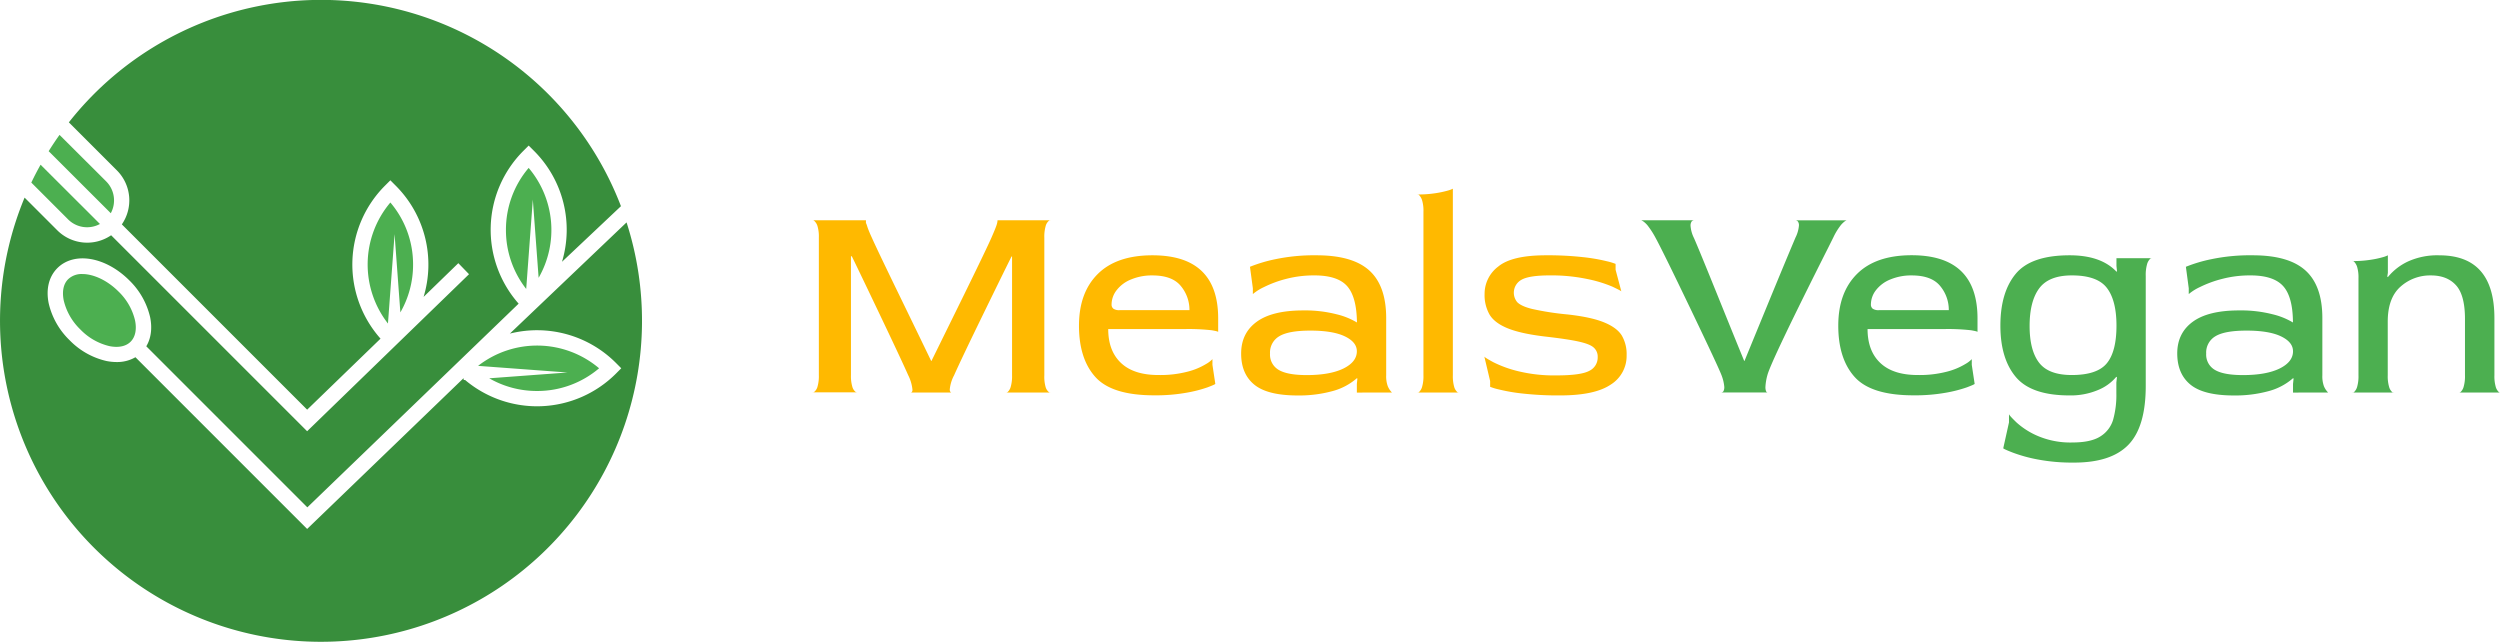 <svg id="Layer_1" data-name="Layer 1" xmlns="http://www.w3.org/2000/svg" viewBox="0 0 1038.01 266.57"><defs><style>.cls-1{fill:#ffb900;}.cls-2{fill:#4caf50;}.cls-3{fill:#388e3c;}</style></defs><path class="cls-1" d="M434.1,160.54a4.28,4.28,0,0,0,1.25,2.14c.48.36.71.46.71.3H417.83c0,.16.21.06.65-.3a4.6,4.6,0,0,0,1.19-2.14,15.62,15.62,0,0,0,.54-4.71V106.48H420q-3.11,6.21-12,24.44t-11.86,24.91a15.44,15.44,0,0,0-1.79,5.84,1.61,1.61,0,0,0,.24,1q.24.3.36.3H378.25q.12,0,.36-.24a1.34,1.34,0,0,0,.24-1,17.12,17.12,0,0,0-1.79-6q-2.51-5.72-11.38-24.32t-12-25h-.36v49.35a15.62,15.62,0,0,0,.54,4.71,4.28,4.28,0,0,0,1.25,2.14c.47.36.71.46.71.3H337.49c0,.16.24.06.71-.3a4.28,4.28,0,0,0,1.25-2.14,15.62,15.62,0,0,0,.54-4.71V98.62a15,15,0,0,0-.54-4.65,4.73,4.73,0,0,0-1.25-2.15c-.47-.4-.71-.51-.71-.36h22.05v1.31c0-.31.18.08.53,1.2s1,2.74,2,4.88q2,4.53,11.62,24.32t12.94,26.7h.12L400,122.93q9.76-19.91,11.68-24.31t2.2-5.49a6.63,6.63,0,0,0,.3-1.67h21.93c0-.15-.23-.06-.71.3a4.32,4.32,0,0,0-1.25,2.15,16.12,16.12,0,0,0-.54,4.82v57.1A15.62,15.62,0,0,0,434.1,160.54Z"/><path class="cls-1" d="M505.79,132.23v5.6c0-.16-.91-.4-2.74-.71a85.34,85.34,0,0,0-11.56-.48H460.14q0,9.06,5.31,14.07t15.55,5a44.78,44.78,0,0,0,12.22-1.43,28.08,28.08,0,0,0,7.57-3.16,11.41,11.41,0,0,0,2.62-2v2.38l1.19,7.87c0,.16-1.05.63-3.16,1.43a55,55,0,0,1-8.82,2.26,72.44,72.44,0,0,1-13.41,1.08q-17.52,0-24.37-7.57T448,135.21q0-13.71,7.81-21.46T478.5,106Q505.79,106,505.79,132.23Zm-11.92-3.46a15.49,15.49,0,0,0-3.57-10q-3.58-4.41-11.8-4.41a22.29,22.29,0,0,0-8.88,1.67,14.15,14.15,0,0,0-6,4.47,9.73,9.73,0,0,0-2.09,5.9,2.12,2.12,0,0,0,.78,1.79,4.23,4.23,0,0,0,2.56.59Z"/><path class="cls-1" d="M563.37,163v-3.57l.23-2.27-.23-.12a25.22,25.22,0,0,1-10.2,5.37,52.46,52.46,0,0,1-14.36,1.79q-12.51,0-18-4.48t-5.48-12.93q0-8.46,6.44-13.17T541,128.89a52.89,52.89,0,0,1,14,1.61,29.82,29.82,0,0,1,8.41,3.4q-.12-10.61-4.06-15.08t-13.59-4.47a45.51,45.51,0,0,0-11.92,1.49,46.43,46.43,0,0,0-9,3.34,20.71,20.71,0,0,0-4.65,2.92v-2.39l-1.2-8.94a60.36,60.36,0,0,1,10.55-3.15A78.65,78.65,0,0,1,546.68,106q14.9,0,21.87,6.31t7,19.67v23.84a12,12,0,0,0,.66,4.53,8.09,8.09,0,0,0,1.73,2.62Zm-5.55-10q5.55-2.75,5.55-7.15,0-3.81-5-6.2t-14.36-2.38q-8.94,0-12.82,2.32a7.82,7.82,0,0,0-3.87,7.21,7.32,7.32,0,0,0,3.63,6.8q3.64,2.15,11.74,2.14Q552.28,155.71,557.82,153Z"/><path class="cls-1" d="M589.29,162.68a4.69,4.69,0,0,0,1.19-2.14,15.62,15.62,0,0,0,.54-4.71V87.89a15,15,0,0,0-.54-4.65,5.31,5.31,0,0,0-1.19-2.15c-.44-.39-.66-.51-.66-.35a45.78,45.78,0,0,0,7.51-.54,41.57,41.57,0,0,0,5-1.07,11.49,11.49,0,0,0,2.09-.78v77.48a16,16,0,0,0,.53,4.71,4.69,4.69,0,0,0,1.2,2.14c.43.36.65.46.65.3H588.63Q588.63,163.22,589.29,162.68Z"/><path class="cls-1" d="M630.06,125.55c1,1,3.05,2,6.19,2.75a116.37,116.37,0,0,0,14.61,2.26q9.76,1.08,15.13,3.28t7.39,5.48a15.3,15.3,0,0,1,2,8.17,14,14,0,0,1-6.62,12.21q-6.62,4.47-20.91,4.48a132.64,132.64,0,0,1-15.62-.78,73.77,73.77,0,0,1-10-1.73,21.82,21.82,0,0,1-3.52-1.07v-2.38L616.29,148q0,.36,3.75,2.39a48.09,48.09,0,0,0,10.37,3.75,62.79,62.79,0,0,0,15.8,1.73q10.24,0,13.7-1.91a6.14,6.14,0,0,0,3.46-5.72,5,5,0,0,0-1.73-4c-1.15-1-3.24-1.77-6.26-2.44s-7.7-1.37-14.06-2.09q-9.9-1.19-15.32-3.4t-7.51-5.66a16.33,16.33,0,0,1-2.08-8.58,14.12,14.12,0,0,1,5.66-11.39Q627.73,106,641.8,106a131.57,131.57,0,0,1,15.49.77,74.26,74.26,0,0,1,10,1.73,23.27,23.27,0,0,1,3.51,1.07V112l2.39,9c0-.15-1.26-.81-3.76-2A54,54,0,0,0,659,115.84a72.35,72.35,0,0,0-15.67-1.49q-8.36,0-11.57,1.79a6.14,6.14,0,0,0-1.72,9.41Z"/><path class="cls-2" d="M766.06,91.82a9.66,9.66,0,0,0-2,2,26.46,26.46,0,0,0-2.8,4.65l-2.14,4.29q-23.61,46.85-25.27,52.92a22.77,22.77,0,0,0-.84,5,4.91,4.91,0,0,0,.18,1.49,1.25,1.25,0,0,0,.36.65.58.58,0,0,0,.3.12H714.74a1.38,1.38,0,0,0,.42-.12,1.11,1.11,0,0,0,.54-.65,3.76,3.76,0,0,0,.24-1.49,17.73,17.73,0,0,0-1.2-5q-1.43-3.69-12.81-27.41T687.45,98.85a35.47,35.47,0,0,0-3-4.76,9.36,9.36,0,0,0-2.21-2.21c-.59-.36-.89-.49-.89-.42h22a2,2,0,0,0-.48.12,1.33,1.33,0,0,0-.65.66,3.07,3.07,0,0,0-.3,1.49,13.64,13.64,0,0,0,1.43,5.12q2,4.53,10,24.32t10.85,26.7h.12q2.86-7,9.71-23.66T745.5,98.62a13.64,13.64,0,0,0,1.43-5,2.72,2.72,0,0,0-.3-1.43,1.32,1.32,0,0,0-.66-.6,1.82,1.82,0,0,0-.47-.12h21.33C766.83,91.39,766.58,91.5,766.06,91.82Z"/><path class="cls-2" d="M821.07,132.23v5.6c0-.16-.91-.4-2.74-.71a85.34,85.34,0,0,0-11.56-.48H775.42q0,9.06,5.3,14.07t15.56,5a44.83,44.83,0,0,0,12.22-1.43,28,28,0,0,0,7.56-3.16,11.35,11.35,0,0,0,2.63-2v2.38l1.19,7.87c0,.16-1.06.63-3.16,1.43a55.58,55.58,0,0,1-8.82,2.26,72.59,72.59,0,0,1-13.41,1.08q-17.52,0-24.38-7.57t-6.85-21.4q0-13.71,7.81-21.46t22.7-7.74Q821.07,106,821.07,132.23Zm-11.92-3.46a15.49,15.49,0,0,0-3.57-10q-3.58-4.41-11.81-4.41a22.36,22.36,0,0,0-8.88,1.67,14.21,14.21,0,0,0-6,4.47,9.72,9.72,0,0,0-2.08,5.9,2.14,2.14,0,0,0,.77,1.79,4.27,4.27,0,0,0,2.57.59Z"/><path class="cls-2" d="M893.3,107.2c0-.16-.22,0-.65.36a5.11,5.11,0,0,0-1.19,2.2,16.15,16.15,0,0,0-.54,4.83v45.65q0,17-7.21,24.44T861,192.07a76.53,76.53,0,0,1-15-1.31,61.45,61.45,0,0,1-10.37-2.87c-2.58-1-3.87-1.62-3.87-1.78l2.38-10.73v-3.46q0,.48,3.16,3.52a31.6,31.6,0,0,0,9,5.66,34.46,34.46,0,0,0,14.18,2.62q7.63,0,11.57-2.5a12.27,12.27,0,0,0,5.3-6.85,38,38,0,0,0,1.37-11.15v-4.41l.24-2.14-.24-.24a19.38,19.38,0,0,1-7.69,5.54,29.17,29.17,0,0,1-11.74,2.21q-15.86,0-22.29-7.63t-6.43-21.34q0-13.83,6.37-21.52T859.33,106q13,0,19.43,6.79l.24-.12-.24-2.26V107.2Zm-18.53,43.62q4-4.87,4-15.61,0-10.49-4-15.68t-14.54-5.18q-9.54,0-13.53,5.36t-4,15.62q0,10.13,3.94,15.26t13.59,5.12Q870.78,155.71,874.77,150.82Z"/><path class="cls-2" d="M952.07,163v-3.57l.24-2.27-.24-.12a25.17,25.17,0,0,1-10.19,5.37,52.48,52.48,0,0,1-14.37,1.79q-12.51,0-18-4.48T904,146.77q0-8.46,6.44-13.17t19.19-4.71a52.89,52.89,0,0,1,14,1.61,29.82,29.82,0,0,1,8.41,3.4Q952,123.29,948,118.82t-13.59-4.47a45.46,45.46,0,0,0-11.92,1.49,46.31,46.31,0,0,0-9.06,3.34,20.71,20.71,0,0,0-4.65,2.92v-2.39l-1.19-8.94a60.08,60.08,0,0,1,10.55-3.15A78.56,78.56,0,0,1,935.38,106q14.89,0,21.87,6.31t7,19.67v23.84a12.06,12.06,0,0,0,.65,4.53,8.25,8.25,0,0,0,1.73,2.62Zm-5.54-10q5.54-2.75,5.54-7.15,0-3.81-5-6.2t-14.36-2.38q-8.94,0-12.82,2.32a7.82,7.82,0,0,0-3.87,7.21,7.31,7.31,0,0,0,3.64,6.8q3.63,2.15,11.74,2.14Q941,155.71,946.53,153Z"/><path class="cls-2" d="M1021.74,162.68a4.69,4.69,0,0,0,1.19-2.14,15.62,15.62,0,0,0,.54-4.71V132.47q0-9.9-3.7-14t-10.37-4.11a18.4,18.4,0,0,0-12.75,4.71q-5.25,4.71-5.25,14.48v22.29a15.62,15.62,0,0,0,.54,4.71,4.69,4.69,0,0,0,1.19,2.14q.66.54.66.3H976.86q0,.24.66-.3a4.78,4.78,0,0,0,1.19-2.14,15.62,15.62,0,0,0,.54-4.71V115.54a15.09,15.09,0,0,0-.54-4.65,5.38,5.38,0,0,0-1.19-2.14q-.66-.6-.66-.36a45.87,45.87,0,0,0,7.51-.54,38.29,38.29,0,0,0,5-1.07,11.56,11.56,0,0,0,2.08-.77v7.27l-.24,1.55.24.23a23.62,23.62,0,0,1,8.35-6.49,29.4,29.4,0,0,1,13-2.56q22.89,0,22.89,26.1v23.72a15.68,15.68,0,0,0,.53,4.71,4.78,4.78,0,0,0,1.19,2.14q.66.54.66.3h-16.93Q1021.08,163.22,1021.74,162.68Z"/><path class="cls-2" d="M28.3,91.12A11.17,11.17,0,0,0,41.5,93L16.85,68.39c-1.36,2.43-2.65,4.9-3.85,7.42Z"/><path class="cls-3" d="M211.7,138.51a46.29,46.29,0,0,1,44,12.14l2.25,2.26-2.25,2.26a46.34,46.34,0,0,1-62.57,2.62l-.6,0v-.56l-.15-.13-64.85,62.52-71.3-71.3a15.08,15.08,0,0,1-7.85,2,21.54,21.54,0,0,1-4.14-.42,31,31,0,0,1-15.37-8.67,31,31,0,0,1-8.67-15.37c-1.17-5.88.11-11,3.6-14.52,7-7,20.08-4.73,29.89,5.07a31,31,0,0,1,8.66,15.37c.92,4.59.34,8.73-1.61,12l66.87,66.87,87.73-84.57a46.32,46.32,0,0,1,1.92-63.39l2.25-2.25,2.26,2.25a46.29,46.29,0,0,1,11.58,46l24.47-23.08A133.3,133.3,0,0,0,28.59,50.8l20,20a17.59,17.59,0,0,1,2,22.36l76.94,76.94L158,140.61a46.32,46.32,0,0,1,1.82-63.49l2.26-2.26,2.25,2.26a46.3,46.3,0,0,1,11.55,46.15l14.42-14,4.44,4.58-67.22,65.2L46.14,97.68a17.58,17.58,0,0,1-22.35-2.05L10.21,82.05A133.28,133.28,0,1,0,260.15,92.34Z"/><path class="cls-2" d="M44.09,75.32,24.72,56c-1.58,2.21-3.08,4.47-4.52,6.77L46,88.53A11.18,11.18,0,0,0,44.09,75.32Z"/><path class="cls-2" d="M210.07,95.47a39.58,39.58,0,0,0,8.41,24.5l2.75-37.11,2.41,32.49a39.88,39.88,0,0,0-4.14-45.63A39.61,39.61,0,0,0,210.07,95.47Z"/><path class="cls-2" d="M223,162.34a39.56,39.56,0,0,0,25.75-9.43,39.85,39.85,0,0,0-50.25-1l37.11,2.75-32.49,2.41A39.65,39.65,0,0,0,223,162.34Z"/><path class="cls-2" d="M34.2,113.78a8.1,8.1,0,0,0-5.9,2.15c-1.94,1.93-2.59,5-1.85,8.76a24.59,24.59,0,0,0,6.92,12.11,24.59,24.59,0,0,0,12.11,6.92c3.72.74,6.83.09,8.76-1.85s2.59-5,1.85-8.75A24.45,24.45,0,0,0,49.16,121C44.53,116.37,38.79,113.78,34.2,113.78Z"/><path class="cls-2" d="M171.51,109.83a39.6,39.6,0,0,0-9.43-25.75,39.85,39.85,0,0,0-1,50.25l2.75-37.11,2.4,32.49A39.59,39.59,0,0,0,171.51,109.83Z"/></svg>